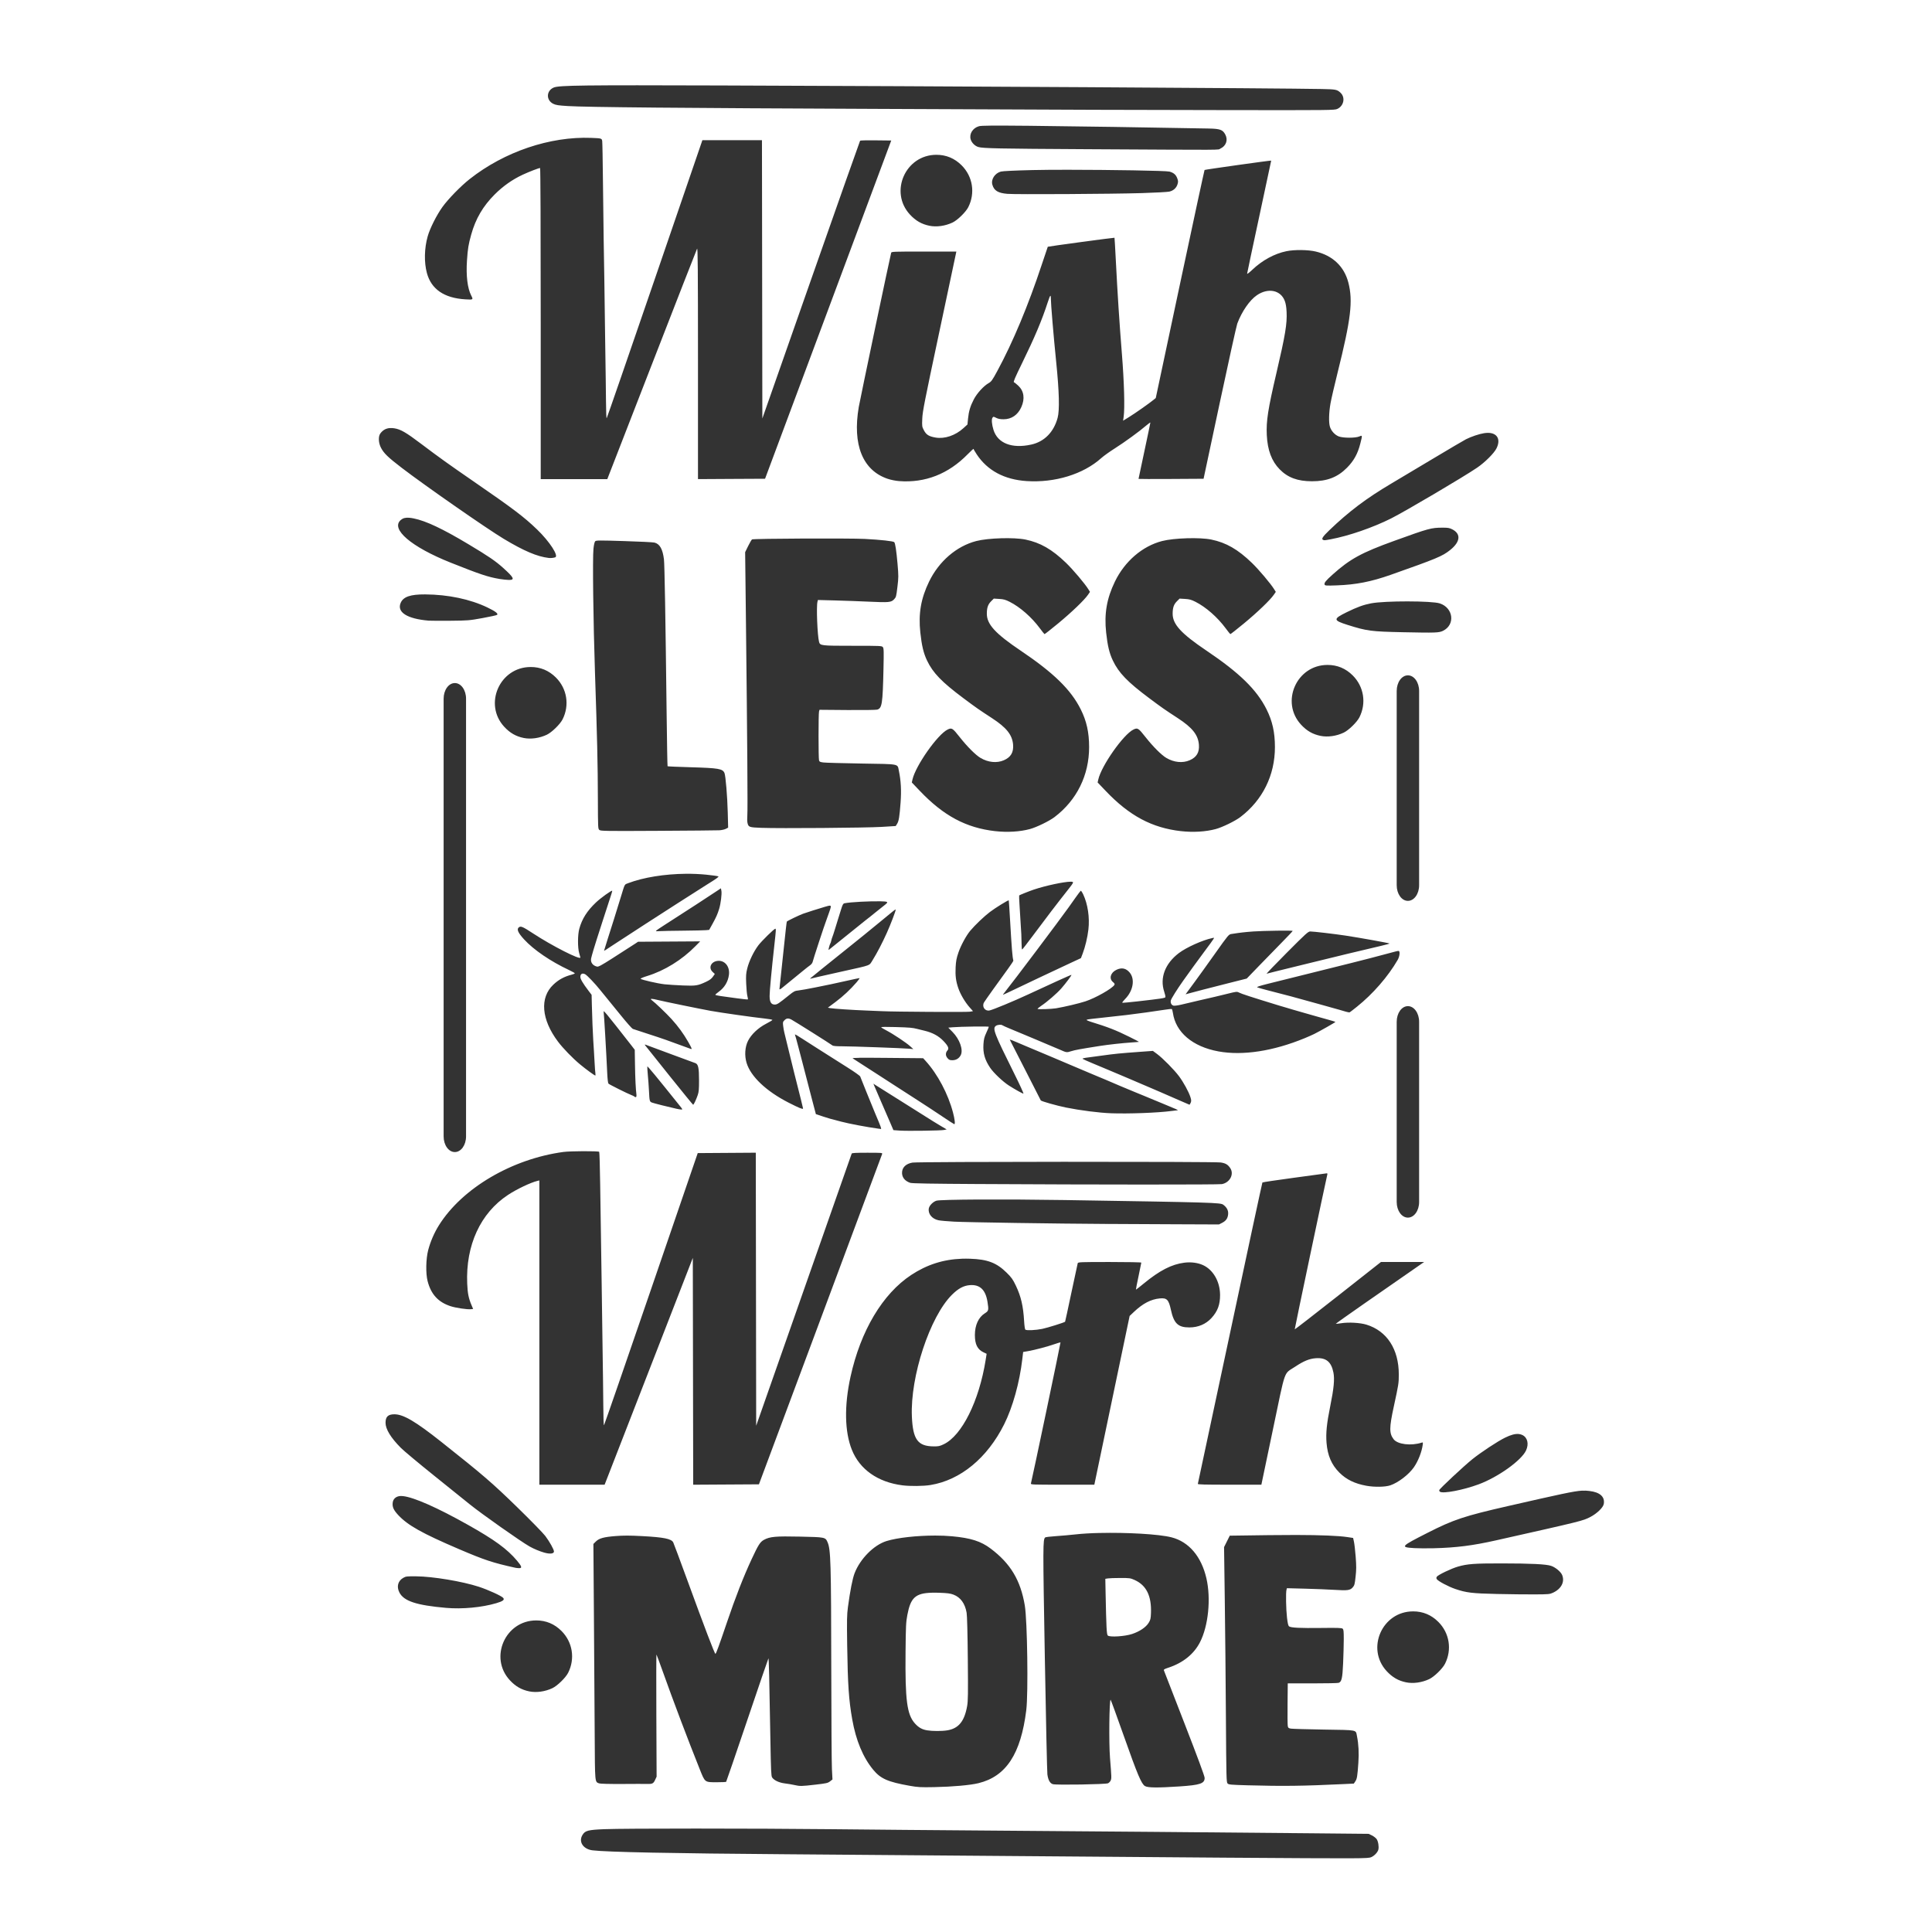 <?xml version="1.0" encoding="UTF-8" standalone="no"?>
<svg
   xmlns:dc="http://purl.org/dc/elements/1.1/"
   xmlns:cc="http://creativecommons.org/ns#"
   xmlns:rdf="http://www.w3.org/1999/02/22-rdf-syntax-ns#"
   xmlns:svg="http://www.w3.org/2000/svg"
   xmlns="http://www.w3.org/2000/svg"
   id="svg909"
   version="1.1"
   viewBox="0 0 264.583 264.583"
   height="1000"
   width="1000">
  <defs
     id="defs903" />
  <g
     transform="translate(0,-32.417)"
     id="layer1">
    <path
       id="path1098"
       d="m 98.735,44.122 c -18.937,-0.06 -22.174,-0.023 -22.897,0.281 -1.034,0.432 -1.074,1.735 -0.071,2.229 0.355,0.175 0.697,0.229 2,0.309 2.608,0.16 15.547,0.277 42.649,0.389 14.153,0.058 27.427,0.113 29.498,0.124 2.071,0.009 10.306,0.027 18.3,0.041 14.084,0.018 14.545,0.014 14.93,-0.162 0.893,-0.406 1.124,-1.573 0.438,-2.213 -0.474,-0.442 -0.618,-0.472 -2.581,-0.513 -5.375,-0.111 -53.244,-0.393 -82.267,-0.485 z m 36.993,5.498 c -1.043,0.009 -1.492,0.036 -1.663,0.084 -0.845,0.237 -1.357,1.052 -1.131,1.805 0.139,0.463 0.582,0.904 1.044,1.04 0.646,0.19 2.735,0.232 14.792,0.3 19.865,0.112 17.91,0.121 18.356,-0.082 0.78,-0.354 1.072,-1.166 0.686,-1.908 -0.351,-0.675 -0.716,-0.812 -2.269,-0.841 -7.122,-0.138 -19.397,-0.325 -24.601,-0.375 -2.536,-0.023 -4.172,-0.032 -5.215,-0.023 z m -54.767,1.679 c -5.642,-0.217 -11.884,1.896 -16.623,5.627 -1.232,0.97 -2.963,2.742 -3.751,3.843 -0.802,1.119 -1.709,2.925 -2.016,4.014 -0.464,1.644 -0.505,3.549 -0.108,5.025 0.598,2.221 2.373,3.433 5.271,3.604 1.085,0.064 1.095,0.06 0.796,-0.525 -0.511,-1.002 -0.718,-2.711 -0.578,-4.796 0.11,-1.649 0.201,-2.192 0.583,-3.562 0.603,-2.16 1.615,-3.889 3.217,-5.489 1.138,-1.137 2.421,-2.039 3.829,-2.695 0.873,-0.406 2.2,-0.918 2.381,-0.918 0.058,0 0.089,8.065 0.089,21.302 v 21.302 h 4.559 4.559 l 6.084,-15.654 c 3.346,-8.61 6.14,-15.762 6.208,-15.893 0.1,-0.196 0.124,2.581 0.126,15.654 v 15.893 l 4.594,-0.027 4.592,-0.023 8.641,-23.159 8.638,-23.161 -2.098,-0.023 c -1.155,-0.014 -2.127,0.004 -2.164,0.047 -0.036,0.041 -3.064,8.617 -6.728,19.059 l -6.66,18.984 -0.027,-19.056 -0.027,-19.056 h -4.079 -4.079 l -6.51,18.991 c -3.581,10.444 -6.547,19.03 -6.594,19.08 -0.05,0.053 -0.09,-0.926 -0.098,-2.384 -0.014,-1.36 -0.023,-2.73 -0.036,-3.044 -0.014,-0.314 -0.05,-2.844 -0.082,-5.622 -0.032,-2.778 -0.08,-6.338 -0.108,-7.91 -0.027,-1.573 -0.066,-4.105 -0.093,-5.625 -0.027,-1.52 -0.071,-5.079 -0.098,-7.91 -0.027,-2.831 -0.073,-5.286 -0.101,-5.456 -0.058,-0.371 -0.093,-0.381 -1.515,-0.435 z m 47.271,2.318 c -4.234,0 -6.482,5.09 -3.615,8.186 0.782,0.845 1.594,1.312 2.662,1.531 0.978,0.201 2.161,0.036 3.168,-0.44 0.677,-0.32 1.819,-1.435 2.157,-2.105 0.975,-1.933 0.615,-4.204 -0.909,-5.728 -0.965,-0.965 -2.115,-1.445 -3.463,-1.445 z m 45.852,0.796 c -0.036,-0.045 -9.074,1.226 -9.121,1.281 -0.032,0.036 -1.55,7.079 -3.372,15.649 l -3.311,15.584 -0.29,0.237 c -0.585,0.482 -2.565,1.873 -3.363,2.363 l -0.822,0.506 0.079,-0.553 c 0.167,-1.163 0.066,-4.758 -0.239,-8.556 -0.337,-4.196 -0.603,-8.276 -0.834,-12.821 -0.086,-1.704 -0.169,-3.108 -0.183,-3.126 -0.032,-0.036 -9.105,1.189 -9.137,1.234 -0.014,0.018 -0.379,1.106 -0.813,2.417 -1.853,5.606 -3.973,10.679 -6.119,14.635 -0.663,1.222 -0.803,1.417 -1.157,1.616 -0.684,0.384 -1.609,1.397 -2.044,2.239 -0.483,0.933 -0.686,1.614 -0.789,2.644 l -0.077,0.787 -0.555,0.506 c -1.1,1.001 -2.569,1.497 -3.805,1.286 -0.919,-0.157 -1.281,-0.382 -1.602,-0.991 -0.263,-0.499 -0.272,-0.549 -0.227,-1.611 0.041,-0.972 0.302,-2.298 2.304,-11.722 1.242,-5.845 2.282,-10.745 2.309,-10.889 l 0.054,-0.262 h -4.437 c -4.143,0 -4.441,0.009 -4.489,0.166 -0.124,0.4 -4.266,20.118 -4.437,21.119 -0.885,5.174 0.532,8.687 3.967,9.84 0.428,0.144 1.087,0.275 1.555,0.311 3.564,0.272 6.751,-0.975 9.388,-3.672 0.447,-0.457 0.813,-0.788 0.813,-0.735 0,0.053 0.198,0.395 0.44,0.759 1.463,2.206 3.777,3.442 6.812,3.644 3.884,0.257 7.783,-0.941 10.238,-3.15 0.314,-0.283 1.142,-0.877 1.84,-1.318 1.335,-0.844 3.403,-2.348 4.33,-3.152 0.301,-0.261 0.548,-0.433 0.548,-0.382 0,0.052 -0.365,1.799 -0.81,3.882 -0.446,2.084 -0.81,3.803 -0.81,3.822 0,0.018 2.005,0.023 4.454,0.009 l 4.454,-0.027 2.204,-10.343 c 1.212,-5.69 2.298,-10.601 2.414,-10.912 0.619,-1.653 1.69,-3.202 2.681,-3.88 1.537,-1.051 3.251,-0.708 3.815,0.763 0.146,0.381 0.223,0.841 0.255,1.52 0.079,1.627 -0.174,3.161 -1.391,8.367 -1.162,4.972 -1.41,6.568 -1.321,8.481 0.098,2.08 0.664,3.594 1.766,4.714 1.117,1.135 2.454,1.63 4.416,1.632 2.082,0.002 3.504,-0.547 4.803,-1.855 0.926,-0.933 1.468,-1.909 1.813,-3.267 0.309,-1.217 0.309,-1.201 -0.126,-1.014 -0.531,0.229 -2.214,0.227 -2.81,-0.002 -0.539,-0.208 -1.04,-0.753 -1.215,-1.325 -0.18,-0.587 -0.145,-1.954 0.082,-3.22 0.108,-0.605 0.545,-2.492 0.969,-4.194 1.831,-7.342 2.125,-9.817 1.471,-12.341 -0.57,-2.197 -2.142,-3.691 -4.466,-4.243 -1.066,-0.253 -2.897,-0.273 -4.014,-0.045 -1.633,0.335 -3.308,1.245 -4.662,2.531 -0.397,0.378 -0.722,0.627 -0.721,0.555 0.001,-0.072 0.746,-3.585 1.655,-7.805 0.909,-4.22 1.651,-7.678 1.642,-7.685 z m -27.833,1.253 c -1.927,-9.97e-4 -3.645,0.014 -4.819,0.041 -2.458,0.059 -4.111,0.138 -4.367,0.208 -0.821,0.225 -1.371,1.071 -1.164,1.794 0.234,0.817 0.773,1.147 2.051,1.255 1.138,0.097 14.28,0.023 18.443,-0.103 1.808,-0.055 3.491,-0.147 3.74,-0.204 0.56,-0.127 0.971,-0.497 1.126,-1.016 0.102,-0.339 0.093,-0.458 -0.047,-0.827 -0.184,-0.482 -0.49,-0.74 -1.056,-0.897 -0.465,-0.129 -8.125,-0.247 -13.907,-0.251 z m -2.393,17.26 c 0.036,0.004 0.052,0.116 0.052,0.328 5.9e-4,0.762 0.374,5.212 0.731,8.716 0.417,4.091 0.481,6.626 0.197,7.674 -0.533,1.961 -1.82,3.262 -3.62,3.66 v -0.002 c -2.638,0.584 -4.583,-0.173 -5.161,-2.007 -0.234,-0.745 -0.294,-1.47 -0.136,-1.679 0.121,-0.159 0.146,-0.157 0.506,0.027 0.266,0.136 0.562,0.192 1.005,0.192 1.092,0 1.953,-0.587 2.435,-1.663 0.515,-1.15 0.367,-2.201 -0.415,-2.932 -0.252,-0.236 -0.521,-0.45 -0.597,-0.475 -0.106,-0.036 0.16,-0.659 1.115,-2.611 1.736,-3.551 2.717,-5.874 3.513,-8.332 0.199,-0.617 0.317,-0.903 0.377,-0.895 z M 53.417,91.039 c -0.554,0.032 -0.981,0.271 -1.328,0.735 -0.301,0.403 -0.265,1.287 0.079,1.953 0.394,0.764 0.957,1.31 2.861,2.768 3.195,2.446 11.6,8.297 13.947,9.708 2.768,1.665 4.59,2.44 6.17,2.623 0.271,0.032 0.619,-0.001 0.88,-0.082 0.538,-0.166 -0.755,-2.161 -2.475,-3.817 -1.799,-1.732 -3.248,-2.828 -8.746,-6.617 -3.426,-2.362 -4.623,-3.219 -7.147,-5.124 -2.053,-1.549 -2.78,-1.972 -3.644,-2.112 -0.215,-0.036 -0.415,-0.046 -0.599,-0.036 z M 203.81,91.695 c -0.177,-0.004 -0.367,0.014 -0.571,0.045 -0.684,0.109 -1.747,0.466 -2.477,0.834 -0.262,0.132 -2.322,1.344 -4.576,2.693 -2.254,1.349 -4.807,2.872 -5.672,3.384 -3.387,2.003 -5.794,3.817 -8.474,6.39 -0.905,0.869 -1.117,1.199 -0.841,1.311 0.182,0.073 0.187,0.073 1.037,-0.084 2.455,-0.455 5.777,-1.601 8.273,-2.852 1.903,-0.954 9.905,-5.675 11.776,-6.948 1.071,-0.729 2.322,-1.975 2.655,-2.644 0.615,-1.234 0.104,-2.105 -1.131,-2.129 z M 56.065,103.324 c -0.53,-0.045 -0.875,0.048 -1.166,0.293 -1.468,1.235 1.398,3.693 6.826,5.856 4.022,1.603 5.105,1.964 6.704,2.234 0.393,0.067 0.941,0.122 1.218,0.131 0.903,0.018 0.765,-0.292 -0.728,-1.637 -1.069,-0.962 -2,-1.597 -4.782,-3.262 -3.537,-2.117 -5.801,-3.184 -7.475,-3.524 -0.222,-0.045 -0.421,-0.076 -0.597,-0.091 z m 141.473,1.356 c -1.547,0.005 -1.856,0.09 -6.594,1.803 -4.496,1.625 -6.065,2.483 -8.449,4.62 -0.947,0.849 -1.181,1.143 -1.091,1.377 0.054,0.142 0.228,0.154 1.656,0.103 2.638,-0.093 4.717,-0.501 7.407,-1.45 6.303,-2.223 7.058,-2.539 8.126,-3.391 1.408,-1.123 1.515,-2.22 0.276,-2.84 -0.381,-0.192 -0.593,-0.225 -1.33,-0.222 z m -60.452,1.452 c -1.286,0.036 -2.578,0.17 -3.388,0.379 -2.702,0.697 -5.117,2.775 -6.468,5.568 -1.117,2.31 -1.472,4.382 -1.194,6.964 0.193,1.793 0.442,2.836 0.918,3.831 0.813,1.7 1.996,2.925 4.983,5.159 1.747,1.306 2.089,1.544 3.92,2.737 1.984,1.293 2.775,2.29 2.883,3.627 0.085,1.054 -0.316,1.73 -1.274,2.14 -0.962,0.412 -2.133,0.295 -3.18,-0.319 -0.67,-0.392 -1.833,-1.556 -2.85,-2.847 -0.987,-1.254 -1.09,-1.319 -1.663,-1.042 -1.372,0.664 -4.389,4.955 -4.812,6.842 l -0.091,0.403 1.11,1.164 c 3.239,3.402 6.333,5.053 10.306,5.503 v -0.002 c 1.666,0.189 3.391,0.086 4.765,-0.286 0.909,-0.246 2.645,-1.091 3.372,-1.644 3.047,-2.318 4.728,-5.728 4.728,-9.58 -5.9e-4,-2.02 -0.346,-3.574 -1.154,-5.182 -1.353,-2.693 -3.695,-4.977 -8.233,-8.034 -3.45,-2.324 -4.62,-3.601 -4.62,-5.037 8.2e-4,-0.83 0.155,-1.284 0.583,-1.712 l 0.37,-0.37 0.738,0.045 c 0.608,0.036 0.86,0.105 1.433,0.393 1.421,0.715 3.018,2.114 4.133,3.623 0.317,0.428 0.605,0.79 0.642,0.803 0.036,0.014 0.876,-0.647 1.871,-1.468 1.838,-1.518 3.591,-3.198 4.084,-3.918 l 0.271,-0.398 -0.223,-0.361 c -0.473,-0.766 -2.101,-2.691 -3.049,-3.606 -1.921,-1.856 -3.524,-2.778 -5.564,-3.199 -0.783,-0.161 -2.061,-0.216 -3.346,-0.178 z m 25.447,0 c -1.285,0.036 -2.578,0.17 -3.388,0.379 -2.702,0.697 -5.117,2.775 -6.468,5.568 -1.116,2.31 -1.472,4.382 -1.194,6.964 0.193,1.793 0.442,2.836 0.918,3.831 0.813,1.7 1.996,2.925 4.983,5.159 1.747,1.306 2.089,1.544 3.92,2.737 1.984,1.293 2.775,2.29 2.883,3.627 0.085,1.054 -0.316,1.73 -1.274,2.14 -0.962,0.412 -2.133,0.295 -3.18,-0.319 -0.669,-0.392 -1.833,-1.556 -2.85,-2.847 -0.987,-1.254 -1.09,-1.319 -1.663,-1.042 -1.372,0.664 -4.389,4.955 -4.812,6.842 l -0.091,0.403 1.11,1.164 c 3.239,3.402 6.333,5.053 10.306,5.503 v -0.002 c 1.666,0.189 3.391,0.086 4.765,-0.286 0.909,-0.246 2.645,-1.091 3.372,-1.644 3.047,-2.318 4.729,-5.728 4.728,-9.58 -7.2e-4,-2.02 -0.346,-3.574 -1.154,-5.182 -1.353,-2.693 -3.694,-4.977 -8.233,-8.034 -3.45,-2.324 -4.621,-3.601 -4.62,-5.037 7.3e-4,-0.83 0.153,-1.284 0.581,-1.712 l 0.372,-0.37 0.738,0.045 c 0.608,0.036 0.86,0.105 1.433,0.393 1.421,0.715 3.018,2.114 4.133,3.623 0.317,0.428 0.605,0.79 0.642,0.803 0.036,0.014 0.876,-0.647 1.871,-1.468 1.838,-1.518 3.588,-3.198 4.082,-3.918 l 0.274,-0.398 -0.225,-0.361 c -0.473,-0.766 -2.099,-2.691 -3.046,-3.606 -1.921,-1.856 -3.524,-2.778 -5.564,-3.199 -0.783,-0.161 -2.061,-0.216 -3.346,-0.178 z m -52.49,0.036 c -3.568,0.014 -6.915,0.061 -7.051,0.12 -0.061,0.027 -0.3,0.43 -0.529,0.897 l -0.417,0.85 0.115,9.985 c 0.176,15.527 0.249,25.261 0.185,26.037 -0.032,0.39 -0.023,0.859 0.018,1.04 0.135,0.599 0.217,0.628 1.925,0.693 v -0.002 c 2.465,0.094 14.316,0.001 16.443,-0.129 l 1.934,-0.12 0.19,-0.3 c 0.237,-0.376 0.332,-0.96 0.478,-2.927 0.121,-1.629 0.048,-2.987 -0.234,-4.332 -0.208,-0.992 0.213,-0.91 -5.091,-0.998 -2.555,-0.041 -4.9,-0.106 -5.213,-0.143 -0.497,-0.06 -0.574,-0.098 -0.632,-0.307 -0.087,-0.312 -0.086,-6.361 0,-6.671 l 0.066,-0.239 3.808,0.032 c 2.094,0.018 3.937,-0.009 4.093,-0.054 0.662,-0.196 0.752,-0.778 0.859,-5.55 0.055,-2.425 0.045,-2.837 -0.079,-3.002 -0.14,-0.186 -0.256,-0.192 -4.131,-0.192 -4.356,0 -4.473,-0.014 -4.613,-0.541 -0.227,-0.86 -0.385,-4.816 -0.218,-5.482 l 0.061,-0.248 2.393,0.063 c 1.316,0.036 3.41,0.11 4.653,0.169 2.672,0.126 2.986,0.095 3.386,-0.325 0.276,-0.29 0.3,-0.381 0.457,-1.695 0.16,-1.311 0.161,-1.489 0.014,-3.192 -0.161,-1.814 -0.308,-2.78 -0.447,-2.939 -0.125,-0.141 -1.819,-0.328 -4.042,-0.445 -1.015,-0.053 -4.803,-0.067 -8.371,-0.052 z m -27.772,0.271 c -0.55,0.004 -0.695,0.036 -0.759,0.101 -0.091,0.09 -0.18,0.476 -0.239,1.035 -0.133,1.264 -0.027,10.038 0.206,16.902 0.301,8.907 0.389,12.719 0.398,17.251 0.014,4.155 0.014,4.193 0.211,4.351 v 0.002 c 0.186,0.145 0.824,0.158 8.02,0.117 4.3,-0.023 8.075,-0.057 8.393,-0.075 0.317,-0.018 0.721,-0.106 0.897,-0.197 l 0.319,-0.166 -0.054,-2.11 c -0.056,-2.177 -0.291,-5.001 -0.447,-5.369 -0.248,-0.586 -0.793,-0.681 -4.615,-0.791 -1.724,-0.05 -3.15,-0.109 -3.178,-0.136 -0.027,-0.023 -0.085,-3.274 -0.131,-7.222 -0.154,-13.164 -0.28,-20.418 -0.367,-21.124 -0.174,-1.399 -0.573,-2.102 -1.295,-2.285 -0.206,-0.052 -2.086,-0.146 -4.175,-0.208 -1.681,-0.052 -2.633,-0.079 -3.182,-0.075 z m -24.039,7.379 c -2.022,-0.009 -2.988,0.318 -3.353,1.143 -0.569,1.287 0.856,2.201 3.829,2.452 0.236,0.018 1.566,0.023 2.955,0.014 2.442,-0.023 2.588,-0.036 4.423,-0.367 1.044,-0.19 1.943,-0.388 1.995,-0.44 0.173,-0.173 -0.24,-0.487 -1.321,-1.007 -2.367,-1.139 -5.395,-1.776 -8.528,-1.794 z m 134.542,0.958 c -1.984,-0.002 -4.067,0.087 -5.009,0.267 -1.048,0.201 -1.907,0.513 -3.33,1.211 -1.891,0.928 -1.88,1.112 0.101,1.738 2.674,0.845 3.21,0.914 7.645,1.007 v 0 c 4.423,0.092 4.877,0.078 5.43,-0.19 1.703,-0.824 1.439,-3.134 -0.429,-3.756 -0.545,-0.182 -2.428,-0.275 -4.412,-0.276 z m -10.98,8.702 c -4.234,0 -6.48,5.09 -3.613,8.186 0.782,0.845 1.592,1.31 2.66,1.529 0.978,0.2 2.163,0.036 3.171,-0.44 0.677,-0.32 1.819,-1.433 2.157,-2.103 0.975,-1.933 0.613,-4.204 -0.911,-5.728 -0.965,-0.965 -2.115,-1.445 -3.463,-1.445 z M 72.67,123.763 c -4.234,0 -6.482,5.09 -3.615,8.186 0.782,0.845 1.594,1.313 2.662,1.531 0.978,0.2 2.161,0.032 3.168,-0.443 0.677,-0.32 1.819,-1.433 2.157,-2.103 0.975,-1.934 0.615,-4.204 -0.909,-5.728 -0.965,-0.965 -2.115,-1.445 -3.463,-1.445 z m 120.139,1.14 c -0.851,0 -1.534,0.954 -1.534,2.14 v 26.606 c 0,1.186 0.683,2.14 1.534,2.14 0.851,0 1.536,-0.954 1.536,-2.14 v -26.606 c 0,-1.186 -0.686,-2.14 -1.536,-2.14 z m -130.521,1.058 c -0.851,0 -1.534,0.954 -1.534,2.14 v 59.946 c 0,1.186 0.683,2.143 1.534,2.143 0.851,0 1.536,-0.957 1.536,-2.143 v -59.947 c 0,-1.186 -0.686,-2.14 -1.536,-2.14 z m 31.626,26.119 c -2.867,0.027 -5.784,0.484 -7.894,1.286 -0.515,0.196 -0.435,0.05 -0.955,1.752 -0.684,2.234 -1.277,4.129 -1.857,5.934 -0.265,0.826 -0.482,1.528 -0.482,1.555 0,0.027 0.119,-0.027 0.262,-0.129 0.144,-0.1 0.584,-0.391 0.976,-0.644 0.808,-0.521 2.575,-1.67 4.48,-2.913 1.414,-0.923 7.333,-4.716 8.243,-5.283 1.457,-0.907 1.767,-1.127 1.695,-1.199 -0.041,-0.041 -0.784,-0.15 -1.649,-0.237 -0.913,-0.091 -1.864,-0.131 -2.819,-0.122 z m 52.697,1.084 c -0.898,0.005 -3.401,0.53 -5.079,1.096 -0.561,0.189 -1.902,0.726 -1.96,0.784 -0.018,0.018 0,0.634 0.052,1.365 0.048,0.731 0.116,1.844 0.152,2.473 0.036,0.629 0.078,1.294 0.091,1.478 0.014,0.184 0.023,0.728 0.032,1.213 v 0 c 0,0.485 0.036,0.879 0.079,0.876 0.041,-0.004 0.694,-0.845 1.454,-1.869 1.733,-2.334 3.36,-4.462 4.931,-6.449 0.582,-0.735 0.664,-0.881 0.525,-0.937 -0.055,-0.023 -0.153,-0.032 -0.281,-0.032 z m -47.885,0.902 -0.401,0.271 c -0.947,0.642 -4.558,2.987 -7.261,4.716 -0.577,0.369 -1.112,0.728 -1.187,0.796 -0.114,0.103 -0.032,0.116 0.478,0.084 0.338,-0.023 1.792,-0.049 3.234,-0.063 1.441,-0.014 2.825,-0.045 3.075,-0.068 l 0.454,-0.041 0.457,-0.822 c 0.497,-0.895 0.69,-1.33 0.913,-2.061 0.217,-0.707 0.384,-2.047 0.307,-2.456 z m -14.874,0.335 c -0.089,-0.089 -1.582,0.983 -2.241,1.609 -1.218,1.157 -1.907,2.246 -2.278,3.601 -0.228,0.83 -0.233,2.599 -0.014,3.337 0.09,0.296 0.164,0.565 0.164,0.597 0,0.381 -3.894,-1.602 -6.482,-3.299 -1.35,-0.884 -1.647,-1.023 -1.897,-0.866 -0.395,0.247 -0.203,0.735 0.66,1.677 1.323,1.443 3.638,3.02 6.17,4.208 0.432,0.203 0.784,0.404 0.784,0.445 0,0.041 -0.182,0.123 -0.405,0.18 -1.042,0.267 -1.797,0.677 -2.536,1.375 -1.886,1.782 -1.641,4.773 0.637,7.8 0.688,0.914 1.998,2.267 3.016,3.112 0.804,0.668 1.985,1.531 2.093,1.531 0.032,0 0.041,-0.139 0.014,-0.309 -0.027,-0.17 -0.076,-0.782 -0.103,-1.358 -0.032,-0.577 -0.076,-1.347 -0.098,-1.714 -0.023,-0.367 -0.063,-1.011 -0.091,-1.431 -0.069,-1.101 -0.149,-3.114 -0.19,-4.786 l -0.036,-1.454 -0.417,-0.548 c -0.791,-1.043 -1.124,-1.609 -1.124,-1.913 0,-0.403 0.275,-0.555 0.656,-0.358 0.266,0.138 1.365,1.289 2.028,2.122 0.174,0.219 0.577,0.713 0.894,1.096 0.317,0.383 1.211,1.482 1.988,2.442 0.777,0.961 1.504,1.781 1.616,1.827 0.111,0.045 0.977,0.328 1.92,0.63 0.944,0.302 2.122,0.694 2.62,0.873 0.867,0.312 3.158,1.145 3.407,1.239 0.202,0.076 0.137,-0.096 -0.37,-0.981 -0.633,-1.106 -1.348,-2.086 -2.257,-3.093 -0.669,-0.741 -2.286,-2.289 -2.723,-2.604 -0.325,-0.237 -0.027,-0.24 0.895,-0.009 0.786,0.196 5.646,1.194 7.149,1.468 1.389,0.253 5.821,0.884 7.409,1.054 0.59,0.063 1.072,0.151 1.072,0.192 0,0.045 -0.391,0.28 -0.869,0.527 -1.083,0.559 -2.024,1.45 -2.473,2.337 -0.422,0.835 -0.5,2.022 -0.197,3.021 0.567,1.867 2.69,3.878 5.73,5.433 0.656,0.335 1.341,0.666 1.524,0.735 v -0.005 c 0.4,0.15 0.478,0.162 0.478,0.068 0,-0.041 -0.126,-0.566 -0.279,-1.168 -0.752,-2.963 -1.189,-4.714 -1.674,-6.718 -0.292,-1.206 -0.569,-2.343 -0.616,-2.527 -0.048,-0.184 -0.116,-0.578 -0.152,-0.876 -0.06,-0.499 -0.045,-0.56 0.18,-0.784 0.284,-0.284 0.524,-0.308 0.948,-0.089 0.389,0.201 5.4,3.358 5.601,3.529 0.108,0.092 0.484,0.128 1.335,0.129 1.369,9.1e-4 8.341,0.253 9.189,0.333 l 0.574,0.054 -0.431,-0.391 c -0.54,-0.492 -2.304,-1.667 -3.22,-2.145 -0.382,-0.199 -0.725,-0.405 -0.752,-0.454 -0.036,-0.059 0.684,-0.069 1.934,-0.032 1.975,0.057 2.348,0.091 2.99,0.255 0.184,0.047 0.635,0.158 1.002,0.246 1.115,0.269 1.929,0.709 2.592,1.4 0.651,0.679 0.804,1.027 0.564,1.293 -0.285,0.319 -0.291,0.713 -0.014,1.047 0.217,0.258 0.32,0.302 0.686,0.302 0.501,0 0.909,-0.247 1.138,-0.691 0.376,-0.726 -0.142,-2.188 -1.126,-3.185 l -0.578,-0.585 0.606,-0.054 c 1.034,-0.091 4.946,-0.143 4.946,-0.066 0,0.041 -0.152,0.405 -0.339,0.81 -0.28,0.605 -0.35,0.886 -0.396,1.571 -0.08,1.233 0.181,2.146 0.927,3.248 0.469,0.692 1.743,1.898 2.548,2.412 0.849,0.543 1.874,1.115 2.002,1.115 0.056,0 -0.497,-1.209 -1.232,-2.686 -2.803,-5.636 -3.039,-6.249 -2.536,-6.601 0.226,-0.158 0.74,-0.198 0.89,-0.07 0.05,0.041 0.541,0.263 1.091,0.489 0.55,0.227 1.385,0.573 1.857,0.773 0.472,0.199 1.288,0.541 1.812,0.759 0.524,0.218 1.082,0.455 1.239,0.525 0.157,0.07 0.563,0.242 0.904,0.382 0.341,0.14 0.749,0.311 0.906,0.382 0.975,0.436 0.974,0.435 1.604,0.237 0.538,-0.169 1.261,-0.302 3.918,-0.719 1.191,-0.187 3.151,-0.402 4.391,-0.482 0.524,-0.032 0.963,-0.073 0.976,-0.082 0.014,-0.014 -0.588,-0.325 -1.335,-0.695 -1.825,-0.906 -2.924,-1.334 -5.334,-2.075 -0.3,-0.092 -0.528,-0.2 -0.501,-0.241 0.027,-0.041 0.358,-0.102 0.738,-0.138 0.679,-0.065 2.954,-0.319 4.742,-0.527 1.222,-0.142 4.133,-0.544 5.22,-0.721 0.486,-0.08 0.919,-0.121 0.965,-0.094 0.046,0.027 0.111,0.254 0.147,0.503 0.377,2.682 2.7,4.653 6.25,5.299 3.323,0.605 7.501,-0.036 11.816,-1.817 0.446,-0.184 1.024,-0.44 1.286,-0.569 0.736,-0.364 2.906,-1.595 2.906,-1.649 0,-0.027 -0.46,-0.172 -1.023,-0.323 -0.563,-0.151 -1.195,-0.328 -1.405,-0.393 -0.21,-0.066 -1.024,-0.297 -1.81,-0.515 -0.786,-0.218 -1.539,-0.434 -1.669,-0.48 -0.131,-0.046 -0.496,-0.155 -0.81,-0.243 -0.314,-0.088 -0.764,-0.22 -1,-0.293 -3.916,-1.201 -5.127,-1.594 -5.503,-1.789 -0.264,-0.136 -0.366,-0.125 -1.606,0.187 -0.729,0.183 -1.497,0.372 -1.707,0.412 -0.21,0.041 -1.132,0.253 -2.049,0.471 -0.917,0.217 -2.047,0.483 -2.51,0.592 -0.463,0.11 -0.945,0.174 -1.07,0.143 -0.293,-0.073 -0.45,-0.375 -0.375,-0.717 0.053,-0.238 0.891,-1.575 1.716,-2.733 0.96,-1.348 1.71,-2.38 2.838,-3.904 1.601,-2.163 1.496,-1.982 1.105,-1.899 -1.334,0.282 -3.531,1.272 -4.564,2.056 -1.882,1.429 -2.629,3.397 -2.002,5.28 0.115,0.345 0.189,0.684 0.162,0.752 -0.05,0.131 -0.567,0.209 -3.876,0.585 -1.073,0.122 -1.982,0.203 -2.023,0.176 -0.041,-0.023 0.139,-0.261 0.401,-0.527 1.091,-1.109 1.36,-2.708 0.607,-3.604 -0.504,-0.599 -1.1,-0.72 -1.824,-0.37 -0.796,0.385 -1.03,1.193 -0.48,1.656 0.242,0.203 0.284,0.289 0.206,0.415 -0.313,0.505 -2.598,1.796 -3.967,2.243 -0.897,0.293 -2.847,0.755 -4.023,0.953 -0.624,0.105 -2.527,0.166 -2.527,0.08 0,-0.049 0.232,-0.243 0.515,-0.431 0.796,-0.529 2.145,-1.697 2.733,-2.367 0.618,-0.704 1.444,-1.809 1.391,-1.862 -0.032,-0.032 -2.943,1.288 -5.974,2.702 -1.918,0.895 -4.805,2.091 -5.257,2.175 -0.619,0.116 -1.054,-0.52 -0.747,-1.094 0.103,-0.193 2.099,-2.992 3.29,-4.613 0.418,-0.57 0.749,-1.075 0.735,-1.124 -0.13,-0.454 -0.227,-1.658 -0.454,-5.606 -0.083,-1.44 -0.162,-2.63 -0.176,-2.644 -0.066,-0.066 -1.828,1.021 -2.585,1.595 -0.793,0.601 -2.02,1.772 -2.693,2.571 -0.543,0.645 -1.289,2.022 -1.616,2.983 -0.272,0.798 -0.338,1.162 -0.384,2.037 -0.055,1.125 0.036,1.862 0.358,2.81 0.297,0.879 0.94,1.966 1.597,2.7 l 0.426,0.478 -0.417,0.075 c -0.399,0.072 -10.319,0.014 -11.996,-0.07 -0.445,-0.023 -1.432,-0.064 -2.192,-0.091 -1.83,-0.067 -4.541,-0.248 -4.946,-0.328 l -0.323,-0.063 1.037,-0.775 c 1.051,-0.786 2.026,-1.695 2.908,-2.714 0.266,-0.308 0.437,-0.56 0.379,-0.56 -0.058,0 -0.889,0.175 -1.845,0.389 -2.011,0.448 -1.96,0.437 -4.215,0.892 -0.944,0.19 -1.97,0.376 -2.281,0.407 -0.511,0.054 -0.635,0.115 -1.288,0.642 -1.436,1.158 -1.641,1.293 -1.967,1.293 -0.501,0 -0.707,-0.346 -0.707,-1.185 0,-0.667 0.273,-3.593 0.663,-7.079 0.216,-1.936 0.226,-2.124 0.117,-2.124 -0.158,0 -1.867,1.676 -2.323,2.278 -0.637,0.841 -1.273,2.164 -1.517,3.152 -0.174,0.696 -0.193,0.993 -0.148,2.098 0.027,0.708 0.102,1.471 0.164,1.695 0.063,0.225 0.09,0.432 0.063,0.459 -0.027,0.027 -0.708,-0.045 -1.513,-0.155 -0.805,-0.111 -1.795,-0.246 -2.201,-0.302 -0.406,-0.056 -0.74,-0.135 -0.74,-0.176 0,-0.041 0.21,-0.226 0.466,-0.41 0.788,-0.566 1.272,-1.369 1.398,-2.318 0.15,-1.137 -0.57,-2.024 -1.552,-1.913 -0.907,0.102 -1.288,0.944 -0.681,1.51 l 0.3,0.279 -0.262,0.377 c -0.187,0.27 -0.445,0.464 -0.895,0.677 -1.167,0.55 -1.412,0.592 -3.203,0.522 -0.891,-0.036 -2.029,-0.107 -2.527,-0.162 -0.926,-0.101 -3.127,-0.605 -3.276,-0.752 -0.046,-0.045 0.357,-0.215 0.906,-0.384 2.372,-0.729 4.752,-2.201 6.596,-4.077 l 0.653,-0.665 -4.253,0.027 -4.252,0.027 -0.356,0.237 c -0.474,0.317 -1.06,0.694 -3.215,2.068 -1.455,0.927 -1.857,1.144 -2.049,1.098 -0.6,-0.142 -0.916,-0.587 -0.805,-1.131 0.066,-0.323 0.553,-1.98 0.759,-2.58 0.072,-0.21 0.458,-1.411 0.859,-2.669 0.401,-1.258 0.858,-2.664 1.016,-3.126 0.158,-0.462 0.271,-0.858 0.248,-0.88 z m 64.154,0.002 c -0.046,0.027 -0.373,0.464 -0.731,0.967 -0.357,0.503 -0.773,1.09 -0.927,1.307 -1.198,1.688 -7.727,10.36 -8.709,11.568 v 0 c -0.181,0.223 -0.306,0.405 -0.279,0.405 0.027,0 0.773,-0.346 1.655,-0.77 1.666,-0.801 5.143,-2.444 7.596,-3.587 l 1.419,-0.66 0.234,-0.611 c 0.355,-0.93 0.666,-2.234 0.791,-3.318 0.189,-1.629 -0.084,-3.475 -0.712,-4.803 -0.142,-0.3 -0.297,-0.524 -0.342,-0.496 z m -27.451,1.445 c -1.419,-0.027 -4.097,0.1 -4.92,0.274 -0.169,0.036 -0.257,0.203 -0.464,0.878 -0.141,0.458 -0.312,1.006 -0.379,1.215 -0.067,0.21 -0.26,0.831 -0.426,1.382 -0.166,0.55 -0.336,1.067 -0.377,1.147 -0.041,0.081 -0.104,0.293 -0.145,0.475 -0.036,0.182 -0.102,0.373 -0.143,0.426 -0.036,0.053 -0.115,0.281 -0.171,0.508 -0.093,0.38 -0.087,0.401 0.059,0.276 0.181,-0.155 4.332,-3.496 4.882,-3.929 0.2,-0.157 0.526,-0.414 0.726,-0.569 0.2,-0.155 0.517,-0.412 0.705,-0.571 0.188,-0.159 0.645,-0.525 1.019,-0.813 0.58,-0.446 0.656,-0.536 0.518,-0.618 -0.078,-0.046 -0.41,-0.073 -0.883,-0.082 z m -6.896,0.597 c -0.123,-0.009 -0.35,0.057 -0.714,0.164 -0.906,0.266 -2.513,0.776 -2.957,0.939 -0.56,0.205 -2.178,0.987 -2.236,1.082 -0.027,0.041 -0.201,1.574 -0.389,3.405 -0.188,1.831 -0.403,3.864 -0.48,4.519 -0.076,0.655 -0.14,1.249 -0.14,1.318 -5e-4,0.077 0.143,0.014 0.358,-0.162 0.786,-0.636 2.298,-1.873 2.915,-2.381 0.359,-0.296 0.779,-0.624 0.932,-0.728 0.153,-0.105 0.303,-0.3 0.335,-0.431 0.032,-0.131 0.155,-0.537 0.274,-0.904 0.119,-0.367 0.389,-1.204 0.602,-1.859 0.391,-1.204 0.928,-2.786 1.035,-3.049 0.032,-0.079 0.196,-0.541 0.365,-1.026 0.221,-0.635 0.305,-0.87 0.101,-0.888 z m 8.969,0.529 c -0.093,0.032 -0.474,0.346 -2.021,1.623 -0.826,0.681 -1.874,1.539 -2.33,1.906 -0.456,0.367 -1.556,1.251 -2.442,1.965 -0.887,0.714 -2.32,1.863 -3.185,2.557 -0.865,0.694 -1.615,1.305 -1.667,1.358 v 0.002 c -0.063,0.063 -0.032,0.076 0.096,0.041 0.234,-0.068 1.055,-0.255 4.431,-1.009 3.922,-0.876 3.49,-0.708 4.007,-1.536 0.603,-0.966 1.312,-2.328 1.941,-3.73 0.512,-1.141 1.201,-2.942 1.201,-3.138 0,-0.027 8.1e-4,-0.048 -0.032,-0.036 z m 52.16,2.901 c -1.178,0.018 -2.505,0.055 -3.143,0.103 -1.245,0.093 -1.77,0.155 -3.002,0.347 -0.374,0.058 -0.416,0.106 -2.241,2.679 -1.022,1.441 -2.258,3.162 -2.747,3.824 -0.489,0.662 -0.981,1.33 -1.091,1.482 l -0.199,0.276 0.232,-0.066 c 0.659,-0.187 3.38,-0.891 5.618,-1.454 l 2.524,-0.637 1.62,-1.677 c 0.891,-0.923 2.315,-2.384 3.164,-3.248 0.849,-0.863 1.529,-1.586 1.51,-1.604 -0.036,-0.036 -1.067,-0.041 -2.246,-0.027 z m 4.648,0.103 c -0.28,0 -0.592,0.28 -3.217,2.918 -1.599,1.606 -2.838,2.896 -2.754,2.869 0.084,-0.027 0.621,-0.166 1.192,-0.305 0.571,-0.139 2.519,-0.618 4.327,-1.063 4.323,-1.065 7.339,-1.792 10.034,-2.419 0.723,-0.169 1.297,-0.326 1.274,-0.349 -0.067,-0.067 -4.06,-0.786 -6.018,-1.084 -1.479,-0.225 -4.401,-0.567 -4.838,-0.567 z m 12.085,2.667 c -0.138,0 -0.319,0.047 -2.054,0.513 -2.399,0.645 -4.293,1.121 -15.846,3.99 -1.123,0.279 -1.553,0.423 -1.447,0.482 0.083,0.046 0.716,0.226 1.407,0.401 2.483,0.629 3.73,0.964 6.973,1.871 1.31,0.367 2.597,0.726 2.859,0.799 0.262,0.073 0.67,0.192 0.906,0.265 0.236,0.073 0.472,0.109 0.525,0.082 0.053,-0.027 0.498,-0.372 0.991,-0.766 2.18,-1.745 4.254,-4.128 5.571,-6.404 0.287,-0.496 0.355,-1.232 0.115,-1.232 z m 1.288,7.561 c -0.851,0 -1.534,0.957 -1.534,2.143 v 24.679 c 0,1.186 0.683,2.14 1.534,2.14 0.851,0 1.536,-0.954 1.536,-2.14 v -24.679 c 0,-1.186 -0.686,-2.143 -1.536,-2.143 z m -110.109,0.707 c -0.041,-0.023 -0.05,0.005 -0.032,0.072 0.047,0.179 0.362,5.573 0.492,8.435 0.036,0.773 0.102,1.332 0.169,1.4 0.123,0.126 2.588,1.357 3.114,1.555 0.183,0.069 0.371,0.158 0.421,0.204 v 0 c 0.218,0.191 0.339,0.079 0.293,-0.276 -0.098,-0.753 -0.165,-2.149 -0.197,-4.096 l -0.032,-2.023 -0.41,-0.534 c -0.478,-0.623 -0.59,-0.767 -2.173,-2.768 -1.074,-1.358 -1.52,-1.898 -1.646,-1.969 z m 26.166,3.175 c -0.023,0.004 -0.018,0.027 0.014,0.068 0.027,0.041 0.218,0.74 0.429,1.55 0.211,0.81 0.452,1.73 0.536,2.044 0.264,0.986 0.705,2.684 1.297,5.002 0.314,1.231 0.581,2.241 0.59,2.243 0.458,0.162 1.716,0.568 1.925,0.621 0.157,0.041 0.864,0.227 1.571,0.415 1.046,0.277 3.541,0.748 5.004,0.946 0.157,0.023 0.336,0.041 0.398,0.052 0.119,0.014 0.014,-0.271 -0.775,-2.129 -0.245,-0.577 -0.789,-1.907 -1.208,-2.955 -0.419,-1.048 -0.8,-1.994 -0.841,-2.1 -0.041,-0.107 -0.82,-0.659 -1.733,-1.232 -0.91,-0.571 -1.997,-1.261 -2.417,-1.531 -0.419,-0.271 -1.256,-0.801 -1.859,-1.18 -0.603,-0.379 -1.481,-0.943 -1.953,-1.25 -0.613,-0.401 -0.909,-0.572 -0.974,-0.562 z m 29.423,0.712 c 0,0.023 0.133,0.287 0.297,0.59 0.164,0.303 1.113,2.158 2.11,4.124 0.997,1.966 1.825,3.586 1.838,3.604 0.102,0.127 2.213,0.724 3.454,0.974 1.954,0.395 4.565,0.727 6.168,0.784 2.433,0.087 6.351,-0.059 8.243,-0.307 0.393,-0.051 0.778,-0.098 0.857,-0.101 0.169,-0.009 -0.047,-0.107 -2,-0.909 -0.812,-0.334 -1.95,-0.804 -2.527,-1.047 -0.577,-0.243 -1.198,-0.498 -1.382,-0.567 -0.323,-0.121 -3.569,-1.492 -3.955,-1.67 -0.104,-0.048 -0.469,-0.199 -0.81,-0.337 -0.341,-0.139 -0.749,-0.31 -0.906,-0.379 -0.281,-0.124 -1.082,-0.462 -3.145,-1.33 -0.577,-0.242 -1.134,-0.48 -1.239,-0.527 -0.106,-0.047 -0.662,-0.283 -1.239,-0.525 -0.577,-0.242 -1.391,-0.584 -1.81,-0.761 -0.419,-0.177 -1.236,-0.519 -1.812,-0.761 -0.577,-0.242 -1.134,-0.48 -1.239,-0.527 -0.437,-0.198 -0.904,-0.367 -0.904,-0.33 z m -49.952,0.67 c -0.052,-0.004 -0.032,0.036 0.027,0.117 0.07,0.096 1.561,1.961 3.313,4.147 v 0.002 c 1.753,2.186 3.214,3.974 3.246,3.974 0.085,0 0.42,-0.705 0.632,-1.332 0.147,-0.425 0.179,-0.806 0.176,-2.002 0,-1.723 -0.109,-2.217 -0.499,-2.365 -0.144,-0.055 -1.547,-0.572 -3.119,-1.15 -1.573,-0.578 -3.088,-1.139 -3.367,-1.248 -0.235,-0.093 -0.358,-0.139 -0.41,-0.143 z m 69.547,0.866 -1.625,0.117 c -2.988,0.218 -3.549,0.275 -5.437,0.536 -0.891,0.123 -1.851,0.252 -2.131,0.288 -0.28,0.036 -0.474,0.1 -0.429,0.145 0.045,0.045 0.66,0.319 1.367,0.614 0.708,0.294 1.63,0.679 2.049,0.857 0.42,0.178 1.234,0.522 1.81,0.763 0.577,0.242 1.134,0.477 1.239,0.525 0.106,0.047 0.664,0.287 1.241,0.532 0.577,0.245 1.175,0.501 1.332,0.569 0.157,0.068 0.91,0.39 1.67,0.717 0.76,0.326 1.939,0.84 2.62,1.143 0.681,0.303 1.266,0.557 1.297,0.56 0.032,0.004 0.114,-0.12 0.178,-0.274 0.096,-0.232 0.087,-0.368 -0.047,-0.787 -0.229,-0.713 -0.933,-1.996 -1.55,-2.831 -0.64,-0.865 -2.246,-2.493 -3.018,-3.058 z m -40.164,0.946 c -0.741,0.009 -1.008,0.036 -0.944,0.075 0.093,0.059 0.651,0.42 1.239,0.801 0.588,0.381 1.553,1.002 2.145,1.382 0.591,0.379 1.642,1.059 2.335,1.51 0.693,0.451 2.097,1.356 3.119,2.011 1.022,0.655 2.566,1.669 3.43,2.25 v 0.002 c 0.865,0.582 1.603,1.059 1.644,1.061 0.139,0.005 0.068,-0.655 -0.169,-1.567 -0.667,-2.567 -2.125,-5.313 -3.777,-7.119 l -0.319,-0.351 -4.908,-0.045 c -1.837,-0.018 -3.055,-0.023 -3.796,-0.014 z m -29.069,1.185 c -0.018,0.057 0.014,0.584 0.068,1.171 0.056,0.587 0.13,1.561 0.157,2.164 0.068,1.405 0.085,1.48 0.401,1.606 0.237,0.096 2.279,0.613 3.36,0.85 0.236,0.052 0.531,0.102 0.653,0.106 0.211,0.009 0.204,-0.009 -0.143,-0.445 -3.254,-4.064 -4.469,-5.537 -4.496,-5.451 z m 30.959,2.36 0.152,0.367 c 0.084,0.203 0.505,1.184 0.939,2.18 0.434,0.996 0.984,2.26 1.22,2.81 l 0.429,1.002 0.845,0.061 c 1.07,0.077 5.694,0.009 6.126,-0.087 l 0.323,-0.072 -0.801,-0.471 c -0.44,-0.258 -0.906,-0.542 -1.037,-0.63 -0.131,-0.088 -1.928,-1.219 -3.993,-2.513 -2.064,-1.294 -3.855,-2.42 -3.978,-2.501 z m -39.689,9.243 c -1.092,0.005 -2.288,0.041 -2.77,0.106 -7.059,0.958 -13.853,4.961 -17.036,10.034 -0.646,1.03 -1.163,2.223 -1.475,3.407 -0.314,1.192 -0.352,3.203 -0.079,4.252 0.466,1.796 1.438,2.862 3.119,3.421 0.731,0.243 2.292,0.476 2.81,0.421 l 0.305,-0.032 -0.232,-0.548 c -0.392,-0.928 -0.525,-1.595 -0.581,-2.932 -0.218,-5.246 1.814,-9.658 5.592,-12.144 1.205,-0.793 3.081,-1.686 4.028,-1.918 l 0.262,-0.063 v 20.834 20.834 h 4.468 4.468 l 0.419,-1.072 c 0.231,-0.59 2.948,-7.576 6.039,-15.527 l 5.62,-14.457 0.027,15.53 0.027,15.53 4.501,-0.027 4.501,-0.027 8.411,-22.538 c 4.626,-12.397 8.438,-22.616 8.465,-22.707 0.052,-0.158 -0.086,-0.166 -2.037,-0.166 -1.588,0 -2.104,0.027 -2.136,0.119 -0.023,0.066 -2.976,8.477 -6.561,18.693 l -6.519,18.576 -0.027,-18.696 -0.027,-18.696 -3.974,0.027 -3.976,0.027 -6.372,18.586 c -3.505,10.221 -6.412,18.625 -6.461,18.675 -0.054,0.055 -0.092,-1.021 -0.101,-2.763 -0.014,-1.57 -0.027,-3.091 -0.036,-3.379 -0.014,-0.288 -0.05,-2.885 -0.082,-5.768 -0.032,-2.883 -0.08,-6.355 -0.108,-7.718 -0.052,-2.817 -0.115,-6.983 -0.201,-13.343 -0.032,-2.411 -0.092,-4.42 -0.133,-4.466 -0.059,-0.062 -1.044,-0.089 -2.136,-0.084 z m 66.081,1.452 c -10.335,0.005 -20.65,0.041 -21.042,0.11 -0.833,0.145 -1.344,0.59 -1.417,1.236 -0.08,0.708 0.324,1.271 1.103,1.534 0.26,0.088 2.7,0.128 9.781,0.169 v -0.002 c 15.719,0.09 32.474,0.094 32.914,0.009 1.102,-0.213 1.697,-1.372 1.133,-2.201 -0.329,-0.484 -0.643,-0.666 -1.314,-0.763 -0.471,-0.067 -10.825,-0.096 -21.159,-0.091 z m 35.612,1.59 c -0.11,0.018 -2.106,0.289 -4.435,0.602 -2.329,0.313 -4.263,0.603 -4.295,0.644 -0.032,0.041 -2.028,9.315 -4.43,20.611 -2.403,11.296 -4.389,20.592 -4.412,20.658 -0.032,0.092 0.874,0.117 4.33,0.117 h 4.37 l 1.571,-7.505 c 1.802,-8.606 1.44,-7.581 3.054,-8.655 1.164,-0.775 1.933,-1.092 2.812,-1.159 1.415,-0.107 2.139,0.478 2.431,1.962 0.178,0.903 0.059,2.166 -0.433,4.587 -0.484,2.385 -0.618,3.707 -0.51,5.042 0.139,1.727 0.686,2.998 1.749,4.063 0.958,0.959 2.108,1.52 3.702,1.81 v 0 c 1.119,0.203 2.587,0.177 3.285,-0.059 1.097,-0.37 2.553,-1.491 3.241,-2.494 0.581,-0.847 1.059,-2.071 1.194,-3.054 0.047,-0.34 0.036,-0.358 -0.159,-0.295 -1.442,0.463 -3.285,0.238 -3.824,-0.468 -0.613,-0.802 -0.609,-1.577 0.027,-4.496 0.652,-3.007 0.683,-3.181 0.681,-4.379 0,-3.461 -1.625,-5.956 -4.43,-6.819 -0.862,-0.265 -2.454,-0.355 -3.435,-0.197 -0.401,0.063 -0.745,0.1 -0.763,0.082 -0.018,-0.018 1.796,-1.309 4.035,-2.864 2.239,-1.555 4.968,-3.45 6.065,-4.213 l 1.993,-1.386 h -2.955 -2.955 l -5.882,4.632 c -3.236,2.548 -5.902,4.612 -5.924,4.59 -0.032,-0.027 4.177,-20.013 4.47,-21.239 0.027,-0.11 -0.023,-0.142 -0.166,-0.12 z m -47.519,3.576 c -3.278,0.018 -5.587,0.074 -5.861,0.164 -0.457,0.15 -0.952,0.649 -1.03,1.037 -0.148,0.738 0.42,1.448 1.309,1.639 0.266,0.057 1.235,0.143 2.152,0.192 1.72,0.092 14.051,0.278 20.871,0.314 v -0.002 c 2.123,0.014 6.455,0.032 9.629,0.047 l 5.77,0.023 0.419,-0.213 c 0.543,-0.278 0.783,-0.615 0.836,-1.185 0.048,-0.51 -0.171,-0.936 -0.665,-1.302 -0.389,-0.289 -1.339,-0.317 -21.754,-0.642 -4.15,-0.066 -8.398,-0.088 -11.676,-0.07 z m -2.356,8.109 c -2.557,0.089 -4.8,0.81 -6.943,2.22 -3.921,2.58 -6.941,7.646 -8.322,13.956 -0.869,3.974 -0.803,7.516 0.185,9.985 1.08,2.697 3.552,4.438 6.917,4.871 1.065,0.135 2.875,0.118 3.845,-0.041 4.106,-0.666 7.784,-3.695 10.093,-8.308 1.177,-2.352 2.119,-5.734 2.491,-8.95 l 0.113,-0.962 0.681,-0.117 c 0.898,-0.154 2.678,-0.625 3.632,-0.962 0.42,-0.148 0.78,-0.25 0.803,-0.227 0.036,0.036 -3.906,18.826 -4.051,19.316 -0.047,0.158 0.204,0.166 4.318,0.166 h 4.367 l 2.417,-11.554 2.417,-11.556 0.585,-0.553 c 1.228,-1.159 2.331,-1.734 3.545,-1.848 0.967,-0.09 1.218,0.161 1.518,1.541 0.408,1.883 0.976,2.432 2.527,2.431 1.218,-0.001 2.268,-0.448 3.039,-1.293 0.842,-0.922 1.18,-1.832 1.171,-3.175 -0.014,-1.812 -0.942,-3.43 -2.346,-4.07 -0.708,-0.321 -1.628,-0.443 -2.527,-0.33 -1.764,0.221 -3.407,1.066 -5.632,2.901 -0.543,0.448 -0.998,0.803 -1.016,0.784 -0.018,-0.018 0.144,-0.835 0.353,-1.819 0.21,-0.984 0.382,-1.827 0.382,-1.873 0,-0.048 -1.888,-0.084 -4.33,-0.084 -4.041,0 -4.333,0.014 -4.379,0.169 -0.027,0.091 -0.422,1.925 -0.876,4.074 -0.454,2.149 -0.834,3.918 -0.852,3.936 -0.102,0.108 -2.409,0.83 -3.129,0.979 -0.879,0.181 -2.118,0.241 -2.313,0.11 -0.06,-0.041 -0.135,-0.551 -0.171,-1.185 -0.121,-2.06 -0.425,-3.37 -1.129,-4.843 -0.412,-0.863 -0.586,-1.107 -1.253,-1.768 -1.377,-1.365 -2.617,-1.839 -5.014,-1.92 -0.379,-0.014 -0.752,-0.014 -1.117,-0.002 z m 1.075,3.618 c 1.372,-0.11 2.151,0.623 2.419,2.271 0.187,1.15 0.161,1.262 -0.356,1.583 -0.87,0.541 -1.368,1.626 -1.368,2.976 0,1.275 0.353,1.981 1.19,2.374 l 0.419,0.197 -0.133,0.841 c -0.9,5.643 -3.259,10.374 -5.763,11.558 -0.524,0.249 -0.712,0.29 -1.37,0.281 -2.163,-0.018 -2.836,-0.945 -2.971,-4.091 -0.236,-5.475 2.468,-13.682 5.496,-16.68 0.864,-0.856 1.583,-1.243 2.438,-1.311 z m -78.794,17.686 c -0.876,0 -1.22,0.328 -1.22,1.164 0,0.867 0.714,2.039 2.096,3.433 0.393,0.396 2.43,2.098 4.526,3.782 2.097,1.684 4.308,3.461 4.91,3.95 1.587,1.287 7.003,5.104 8.196,5.775 0.59,0.332 1.362,0.654 2,0.836 0.784,0.223 1.335,0.162 1.335,-0.15 0,-0.275 -0.597,-1.345 -1.185,-2.126 -0.298,-0.396 -2.019,-2.158 -3.847,-3.939 -3.443,-3.352 -4.682,-4.42 -10.388,-8.943 -3.532,-2.8 -5.203,-3.782 -6.423,-3.782 z M 208.015,228.804 c -0.494,-0.058 -1.097,0.103 -1.894,0.494 -1.039,0.51 -3.292,1.994 -4.503,2.967 -1.136,0.913 -4.472,4.027 -4.512,4.215 -0.018,0.081 0.027,0.184 0.096,0.229 0.454,0.288 3.185,-0.236 5.294,-1.016 2.657,-0.984 5.86,-3.272 6.491,-4.639 0.416,-0.901 0.204,-1.78 -0.51,-2.119 -0.143,-0.068 -0.297,-0.111 -0.461,-0.131 z m 8.657,7.753 c -1.113,0.058 -3.102,0.503 -10.137,2.107 -5.998,1.368 -7.464,1.855 -11.022,3.662 -3.71,1.885 -3.791,1.979 -1.855,2.1 v 0.002 c 0.551,0.032 1.752,0.041 2.669,0.018 3.117,-0.079 5.336,-0.36 8.531,-1.077 11.864,-2.664 11.92,-2.677 12.954,-3.217 0.89,-0.465 1.731,-1.281 1.82,-1.761 0.182,-0.991 -0.517,-1.624 -1.983,-1.791 -0.331,-0.036 -0.605,-0.062 -0.976,-0.041 z m -161.473,0.749 c -0.214,-0.023 -0.395,-0.023 -0.539,0.005 -0.498,0.093 -0.816,0.412 -0.878,0.878 -0.079,0.589 0.116,1.029 0.761,1.719 1.314,1.405 3.264,2.497 8.303,4.653 3.518,1.505 4.619,1.869 7.725,2.557 0.104,0.027 0.331,0.05 0.501,0.054 0.465,0.018 0.402,-0.228 -0.269,-1.026 -1.35,-1.603 -3.076,-2.86 -6.76,-4.929 -4.175,-2.345 -7.347,-3.743 -8.844,-3.911 z m 95.394,5.046 c -1.225,0.027 -2.367,0.093 -3.299,0.197 -0.734,0.082 -1.951,0.189 -2.705,0.239 -0.754,0.051 -1.408,0.13 -1.454,0.176 -0.318,0.318 -0.321,0.952 -0.047,16.546 0.148,8.448 0.308,15.606 0.349,15.909 0.11,0.789 0.363,1.233 0.766,1.339 0.507,0.134 7.226,0.023 7.54,-0.126 0.14,-0.066 0.306,-0.244 0.37,-0.398 0.117,-0.283 0.113,-0.427 -0.101,-3.079 -0.164,-2.045 -0.102,-7.96 0.084,-7.957 0.032,6.3e-4 0.849,2.24 1.817,4.978 1.877,5.312 2.396,6.541 2.894,6.845 v -0.005 c 0.38,0.234 1.747,0.247 4.733,0.047 2.826,-0.19 3.433,-0.397 3.433,-1.166 0,-0.235 -0.92,-2.721 -2.758,-7.456 -1.517,-3.908 -2.788,-7.178 -2.819,-7.264 -0.048,-0.126 0.07,-0.197 0.59,-0.367 2.011,-0.658 3.507,-1.858 4.344,-3.484 1.151,-2.238 1.528,-5.97 0.885,-8.76 -0.69,-2.993 -2.4,-5.005 -4.77,-5.613 -1.758,-0.451 -6.177,-0.685 -9.851,-0.599 z m 26.873,0.276 c -1.14,-0.002 -2.389,0.005 -3.742,0.023 l -5.309,0.072 -0.391,0.784 -0.391,0.782 0.098,7.236 c 0.055,3.979 0.127,11.224 0.155,16.099 0.052,8.327 0.067,8.872 0.227,9.036 0.152,0.157 0.427,0.184 2.728,0.248 v 0 c 4.864,0.136 7.627,0.101 13.184,-0.166 l 1.377,-0.066 0.206,-0.305 c 0.232,-0.345 0.285,-0.672 0.417,-2.545 0.095,-1.321 0.032,-2.563 -0.19,-3.641 -0.184,-0.906 0.198,-0.83 -4.51,-0.906 -2.285,-0.036 -4.326,-0.095 -4.536,-0.131 -0.334,-0.056 -0.386,-0.101 -0.433,-0.365 -0.032,-0.166 -0.041,-1.547 -0.027,-3.068 l 0.027,-2.763 h 3.381 c 1.861,0 3.476,-0.032 3.59,-0.075 0.411,-0.15 0.517,-0.611 0.609,-2.669 0.048,-1.059 0.087,-2.531 0.089,-3.271 0,-1.14 -0.023,-1.367 -0.157,-1.478 -0.128,-0.107 -0.683,-0.126 -2.92,-0.098 -2.928,0.036 -4.149,-0.027 -4.409,-0.215 -0.117,-0.086 -0.194,-0.404 -0.288,-1.206 -0.134,-1.137 -0.175,-3.403 -0.071,-3.796 l 0.061,-0.227 2.536,0.066 c 1.394,0.036 3.178,0.109 3.964,0.159 1.804,0.115 2.154,0.068 2.508,-0.335 0.244,-0.278 0.282,-0.423 0.396,-1.475 0.108,-0.956 0.109,-1.441 0.014,-2.707 -0.066,-0.848 -0.173,-1.777 -0.237,-2.065 l -0.115,-0.525 -0.756,-0.115 c -1.236,-0.189 -3.664,-0.286 -7.083,-0.293 z m -49.418,0.08 c -2.457,0.002 -5.143,0.287 -6.641,0.752 -1.734,0.538 -3.612,2.43 -4.374,4.407 -0.285,0.741 -0.608,2.386 -0.913,4.653 -0.137,1.027 -0.152,1.752 -0.101,5.243 0.079,5.355 0.224,7.486 0.689,10.109 0.514,2.901 1.475,5.209 2.873,6.906 1.013,1.229 2.01,1.669 4.976,2.194 1.172,0.207 1.492,0.223 3.391,0.187 2.484,-0.047 4.927,-0.266 6.051,-0.541 3.789,-0.929 5.8,-3.999 6.545,-9.992 0.286,-2.297 0.145,-12.283 -0.201,-14.345 -0.58,-3.454 -1.958,-5.747 -4.676,-7.791 -1.342,-1.009 -2.71,-1.445 -5.288,-1.684 -0.715,-0.066 -1.511,-0.099 -2.33,-0.098 z m -42.178,0.005 c -0.556,-0.001 -1.031,0.023 -1.546,0.061 -1.638,0.129 -2.281,0.305 -2.73,0.754 l -0.33,0.33 0.072,9.978 c 0.041,5.488 0.087,12.736 0.106,16.108 0.036,6.717 0.014,6.477 0.597,6.699 0.16,0.061 1.376,0.093 3.21,0.084 1.625,-0.014 3.148,-0.014 3.384,-0.002 0.706,0.018 0.853,-0.059 1.08,-0.55 l 0.208,-0.447 -0.036,-8.388 c -0.018,-4.613 -0.014,-8.366 0.018,-8.339 0.027,0.027 0.393,1.013 0.813,2.192 1.455,4.089 3.495,9.482 5.1,13.486 0.75,1.871 0.671,1.81 2.365,1.81 0.664,0 1.235,-0.027 1.262,-0.056 0.032,-0.032 1.335,-3.834 2.897,-8.453 1.562,-4.62 2.867,-8.429 2.894,-8.456 0.058,-0.058 0.127,2.81 0.269,11.137 0.072,4.208 0.106,4.973 0.232,5.166 0.263,0.402 0.955,0.726 1.752,0.824 0.403,0.049 0.99,0.147 1.304,0.218 v 0.002 c 0.78,0.175 0.941,0.172 2.864,-0.049 1.529,-0.176 1.712,-0.218 2.016,-0.454 l 0.333,-0.257 -0.074,-1.431 c -0.041,-0.786 -0.08,-6.811 -0.089,-13.39 -0.023,-15.016 -0.071,-16.681 -0.52,-17.696 -0.292,-0.661 -0.335,-0.668 -3.768,-0.742 -3.334,-0.072 -4.129,-5e-4 -4.936,0.445 -0.52,0.287 -0.767,0.676 -1.688,2.655 -1.106,2.376 -2.215,5.215 -3.384,8.666 -1.079,3.185 -1.483,4.288 -1.571,4.288 -0.108,0 -1.492,-3.632 -3.906,-10.245 -0.957,-2.621 -1.8,-4.879 -1.871,-5.018 -0.252,-0.494 -1.3,-0.705 -4.299,-0.862 -0.836,-0.045 -1.472,-0.067 -2.028,-0.068 z m 119.703,3.808 c -3.63,-0.005 -4.622,0.068 -5.908,0.438 -0.919,0.264 -2.744,1.139 -2.899,1.391 -0.073,0.119 -0.074,0.213 0,0.328 0.172,0.272 1.575,1.018 2.524,1.342 1.514,0.516 2.3,0.611 5.714,0.688 1.704,0.041 4.02,0.062 5.147,0.058 1.922,-0.009 2.078,-0.023 2.524,-0.229 1.144,-0.525 1.644,-1.496 1.253,-2.433 -0.186,-0.445 -0.921,-1.052 -1.51,-1.248 -0.694,-0.231 -2.721,-0.331 -6.842,-0.335 z m -148.58,1.768 c -1.287,-0.009 -1.41,0.005 -1.773,0.213 -0.725,0.416 -0.932,1.2 -0.527,1.993 0.607,1.19 2.323,1.757 6.397,2.115 2.212,0.194 4.894,-0.056 6.884,-0.644 0.905,-0.267 1.155,-0.462 0.939,-0.721 -0.225,-0.271 -2.045,-1.102 -3.344,-1.527 -2.253,-0.736 -6.295,-1.41 -8.577,-1.428 z m 96.427,0.229 c 1.298,-9e-4 1.388,0.014 1.969,0.276 1.609,0.73 2.325,2.189 2.232,4.55 -0.032,0.757 -0.068,0.915 -0.321,1.323 -0.371,0.6 -1.234,1.18 -2.262,1.52 v 0 c -1.008,0.334 -3.076,0.463 -3.33,0.208 -0.158,-0.158 -0.203,-1.055 -0.302,-5.892 l -0.036,-1.871 0.347,-0.056 c 0.19,-0.032 0.959,-0.058 1.707,-0.058 z m -25.803,2.014 c 0.328,-0.009 0.69,-0.002 1.091,0.014 1.048,0.036 1.449,0.091 1.869,0.251 0.971,0.37 1.584,1.22 1.801,2.489 0.065,0.378 0.13,2.832 0.161,6.29 0.045,4.816 0.032,5.791 -0.091,6.479 -0.376,2.106 -1.174,3.078 -2.737,3.33 v 0 c -0.725,0.118 -2.025,0.115 -2.742,-0.005 -0.702,-0.117 -1.161,-0.376 -1.67,-0.941 -1.091,-1.214 -1.349,-3.166 -1.286,-9.769 0.036,-3.628 0.059,-4.105 0.248,-5.098 0.441,-2.309 1.062,-2.982 3.358,-3.037 z m 65.899,2.559 c -4.234,0 -6.48,5.09 -3.613,8.186 0.782,0.844 1.592,1.312 2.66,1.531 0.978,0.2 2.163,0.032 3.171,-0.443 0.677,-0.32 1.819,-1.433 2.157,-2.103 0.975,-1.933 0.613,-4.204 -0.911,-5.728 -0.965,-0.965 -2.115,-1.445 -3.463,-1.445 z m -120.085,1.239 c -4.234,0 -6.48,5.09 -3.613,8.186 0.782,0.845 1.592,1.312 2.66,1.531 0.978,0.2 2.163,0.036 3.171,-0.44 0.677,-0.32 1.819,-1.435 2.157,-2.105 0.975,-1.933 0.613,-4.204 -0.911,-5.728 -0.965,-0.965 -2.115,-1.445 -3.463,-1.445 z m 21.967,28.503 c -6.12,-6.3e-4 -11.271,0.027 -12.638,0.084 -2.248,0.094 -2.627,0.196 -2.993,0.796 -0.569,0.933 0.098,1.945 1.384,2.103 1.952,0.239 10.924,0.421 26.589,0.536 7.181,0.053 21.206,0.163 31.165,0.246 9.959,0.083 22.933,0.182 28.83,0.222 19.094,0.128 19.622,0.127 20.066,-0.075 0.43,-0.195 0.87,-0.666 0.96,-1.026 0.101,-0.404 -0.018,-1.14 -0.234,-1.445 -0.114,-0.16 -0.407,-0.385 -0.651,-0.503 l -0.443,-0.215 -7.73,-0.075 c -13.122,-0.126 -29.899,-0.268 -43.894,-0.37 -7.365,-0.053 -17.244,-0.14 -21.953,-0.192 -5.248,-0.057 -12.339,-0.086 -18.459,-0.086 z"
       style="fill:#333333;stroke-width:0.095" />
  </g>
</svg>

